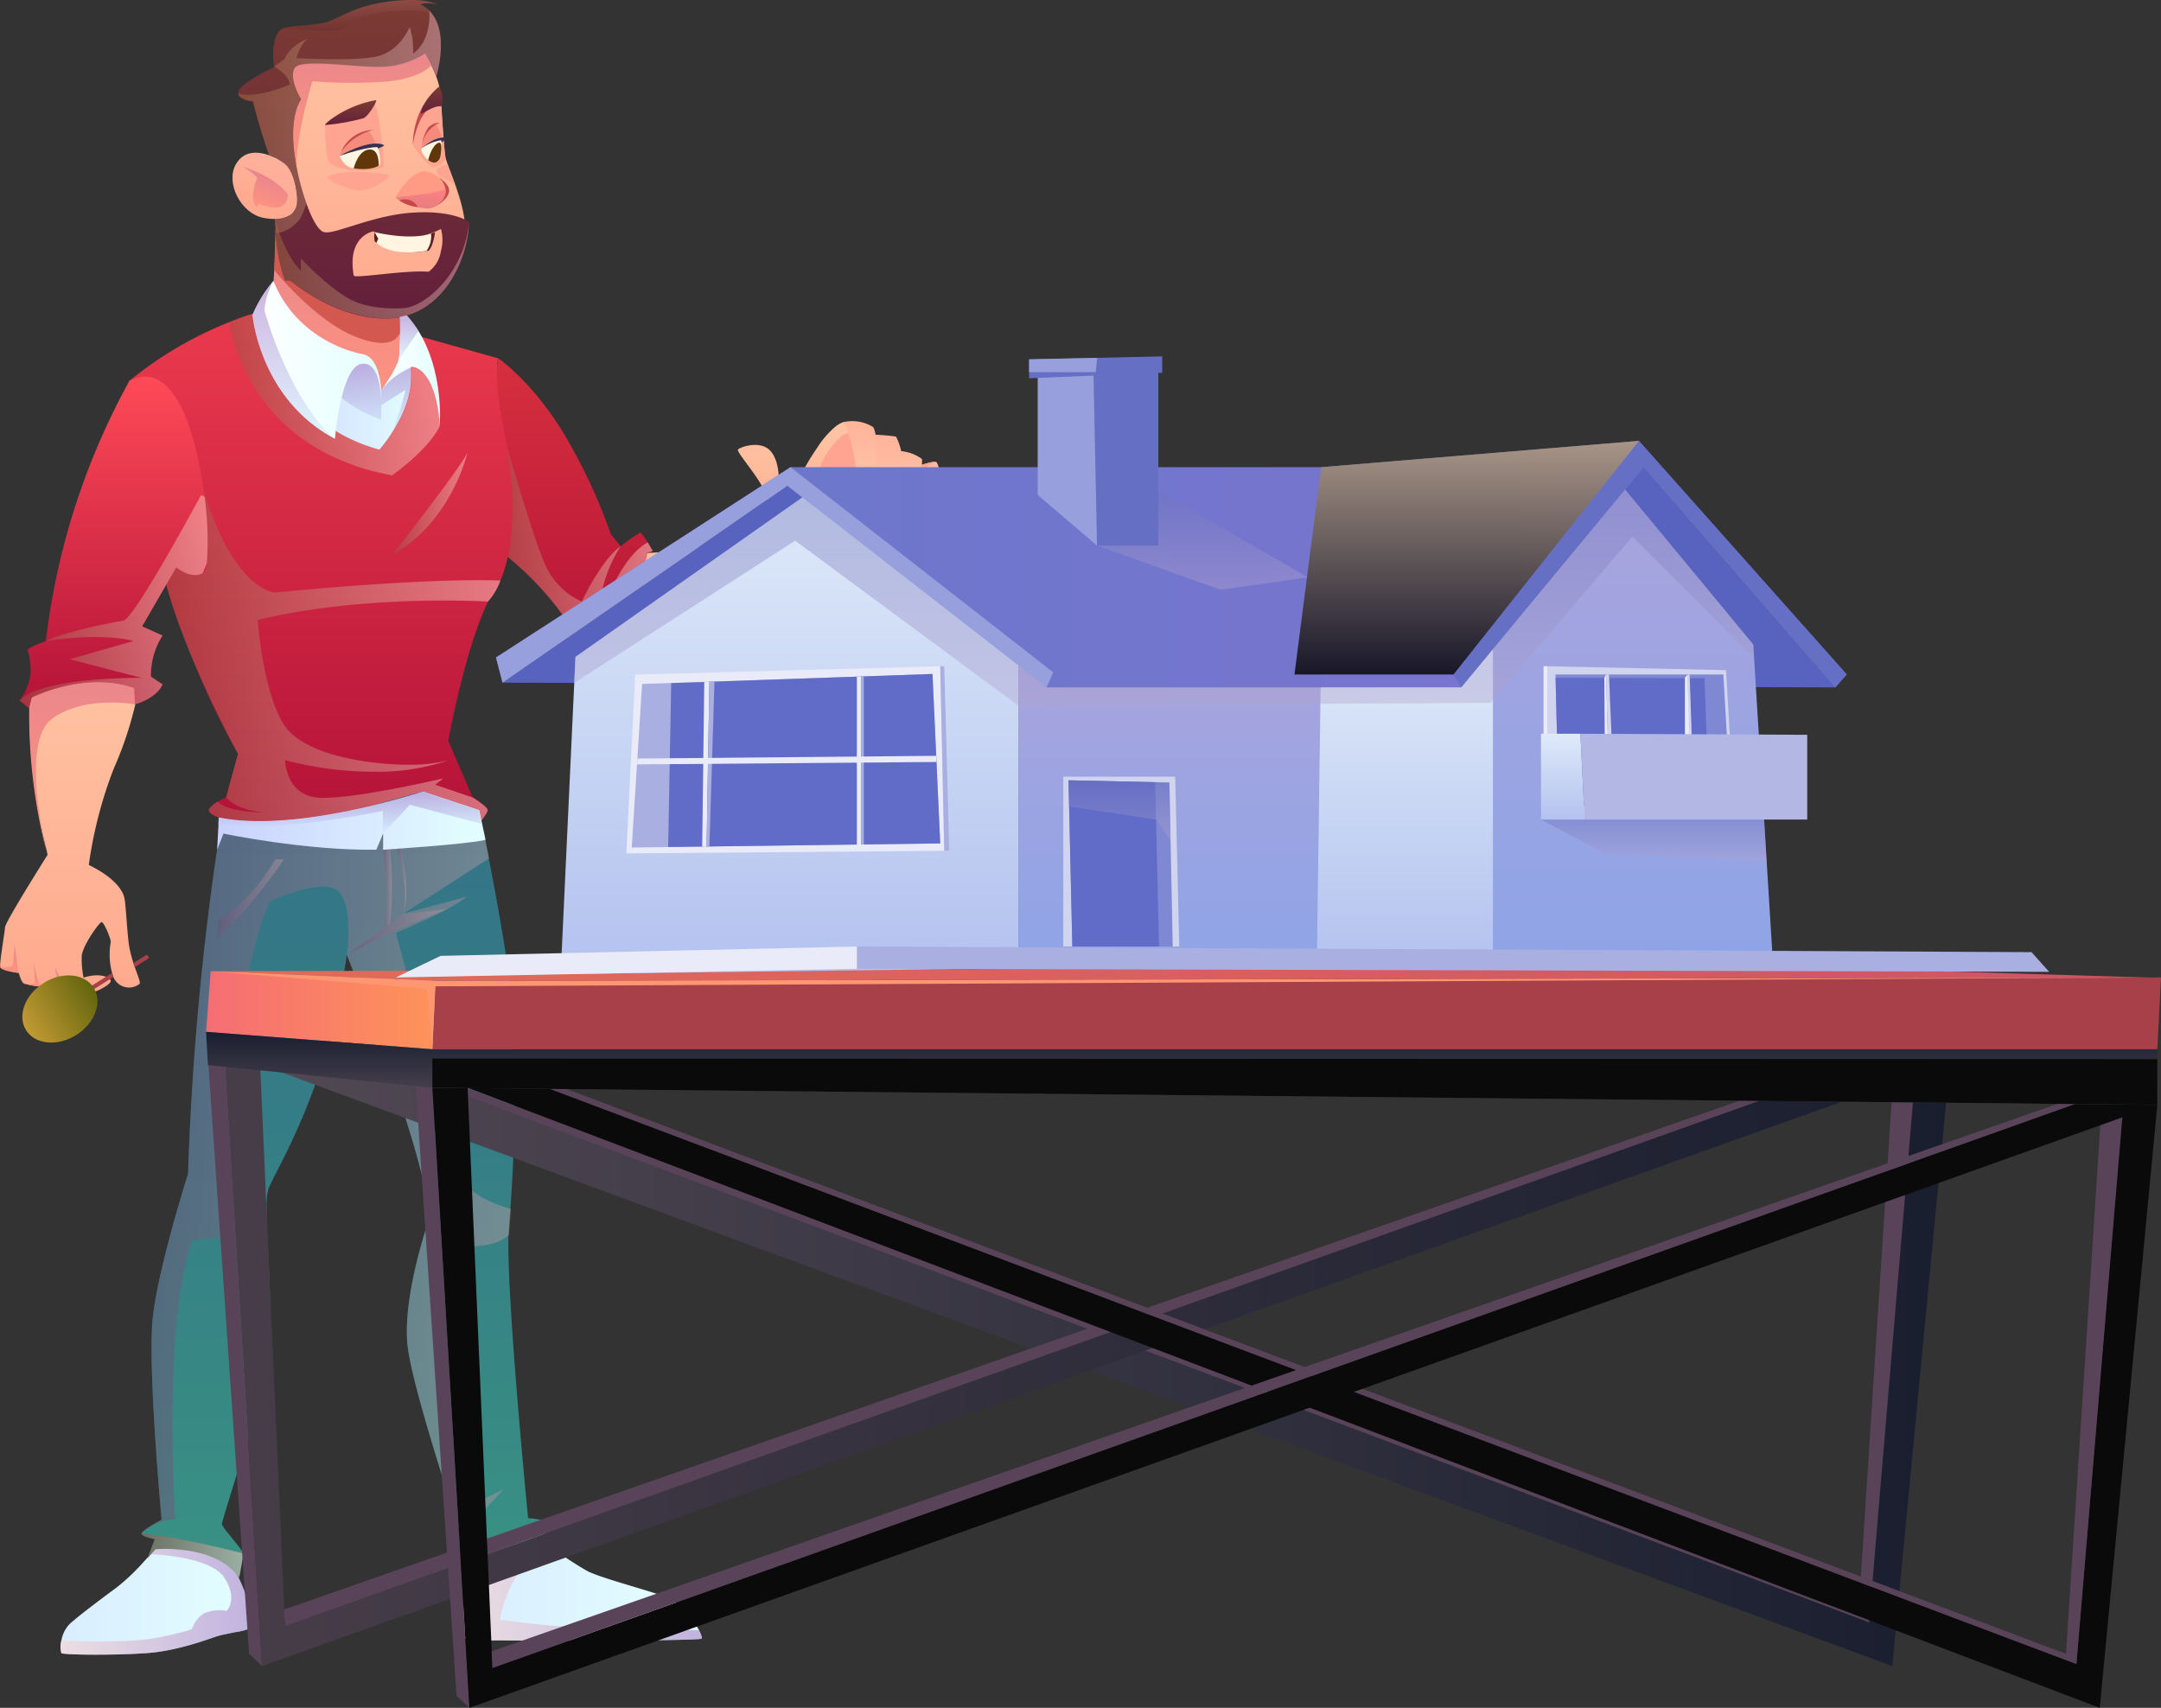 <?xml version="1.0" encoding="UTF-8"?> <svg xmlns="http://www.w3.org/2000/svg" xmlns:xlink="http://www.w3.org/1999/xlink" viewBox="0 0 372.25 294.2"><rect x="0" y="0" width="372.25" height="294.2" fill="#333333" stroke="none"/> <defs> <style>.cls-1{isolation:isolate;}.cls-2{fill:url(#Безымянный_градиент_103);}.cls-13,.cls-3,.cls-30,.cls-34,.cls-37,.cls-40,.cls-41,.cls-42,.cls-49,.cls-54,.cls-55,.cls-56,.cls-57,.cls-58,.cls-59,.cls-6,.cls-60,.cls-61,.cls-7,.cls-8,.cls-9{opacity:0.5;}.cls-13,.cls-3,.cls-30,.cls-34,.cls-37,.cls-40,.cls-41,.cls-42,.cls-49,.cls-54,.cls-55,.cls-56,.cls-57,.cls-58,.cls-59,.cls-6,.cls-60,.cls-61,.cls-7,.cls-8,.cls-89,.cls-9,.cls-90,.cls-91,.cls-92{mix-blend-mode:multiply;}.cls-3{fill:url(#Безымянный_градиент_90);}.cls-4{fill:url(#Безымянный_градиент_103-2);}.cls-5{fill:url(#Безымянный_градиент_153);}.cls-6{fill:url(#Безымянный_градиент_68);}.cls-7{fill:url(#Безымянный_градиент_68-2);}.cls-8{fill:url(#Безымянный_градиент_126);}.cls-9{fill:url(#Безымянный_градиент_68-3);}.cls-10{fill:url(#Безымянный_градиент_8);}.cls-11{fill:url(#Безымянный_градиент_34);}.cls-12{fill:url(#Безымянный_градиент_99);}.cls-13{fill:url(#Безымянный_градиент_68-4);}.cls-14{fill:url(#Безымянный_градиент_34-2);}.cls-15{fill:url(#Безымянный_градиент_8-2);}.cls-16{fill:#ff9b84;}.cls-17{fill:#c44b4d;}.cls-18{fill:url(#Безымянный_градиент_24);}.cls-19{fill:#c8484a;}.cls-20{fill:url(#Безымянный_градиент_34-3);}.cls-21{fill:#d35950;}.cls-22{fill:#ffa490;}.cls-23{fill:url(#Безымянный_градиент_47);}.cls-24{fill:url(#Безымянный_градиент_47-2);}.cls-25{fill:url(#Безымянный_градиент_47-3);}.cls-26{fill:url(#Безымянный_градиент_172);}.cls-27{fill:#5e2027;}.cls-28{fill:#f78b7b;}.cls-29{fill:#fff5e0;}.cls-30{fill:url(#Безымянный_градиент_158);}.cls-31{fill:#392f51;}.cls-32{fill:#613608;}.cls-33{fill:url(#Безымянный_градиент_94);}.cls-34{fill:url(#Безымянный_градиент_68-5);}.cls-35{fill:url(#Безымянный_градиент_150);}.cls-36{fill:url(#Безымянный_градиент_150-2);}.cls-37{fill:url(#Безымянный_градиент_112);}.cls-38{fill:url(#Безымянный_градиент_6);}.cls-39{fill:url(#Безымянный_градиент_34-4);}.cls-40{fill:url(#Безымянный_градиент_112-2);}.cls-41{fill:url(#Безымянный_градиент_68-6);}.cls-42{fill:url(#Безымянный_градиент_68-7);}.cls-43{fill:url(#Безымянный_градиент_8-3);}.cls-44{fill:url(#Безымянный_градиент_34-5);}.cls-45{fill:url(#Безымянный_градиент_25);}.cls-46{fill:url(#Безымянный_градиент_34-6);}.cls-47{fill:url(#Безымянный_градиент_34-7);}.cls-48{fill:url(#Безымянный_градиент_34-8);}.cls-49{fill:url(#Безымянный_градиент_68-8);}.cls-50{fill:url(#Безымянный_градиент_8-4);}.cls-51{fill:url(#Безымянный_градиент_116);}.cls-52{fill:url(#Безымянный_градиент_116-2);}.cls-53{fill:url(#Безымянный_градиент_172-2);}.cls-54{fill:url(#Безымянный_градиент_158-2);}.cls-55{fill:url(#Безымянный_градиент_158-3);}.cls-56{fill:url(#Безымянный_градиент_158-4);}.cls-57{fill:url(#Безымянный_градиент_126-2);}.cls-58{fill:url(#Безымянный_градиент_126-3);}.cls-59{fill:url(#Безымянный_градиент_126-4);}.cls-60{fill:url(#Безымянный_градиент_126-5);}.cls-61{fill:url(#Безымянный_градиент_90-2);}.cls-62{opacity:0.2;mix-blend-mode:color-dodge;fill:url(#Безымянный_градиент_105);}.cls-63{fill:#a74048;}.cls-64{fill:url(#Безымянный_градиент_138);}.cls-65{fill:url(#Безымянный_градиент_181);}.cls-66{fill:#594359;}.cls-67{fill:url(#Безымянный_градиент_21);}.cls-68{fill:#0a0a0a;}.cls-69{fill:url(#Безымянный_градиент_5);}.cls-70{fill:url(#Безымянный_градиент_83);}.cls-71{fill:url(#Безымянный_градиент_181-2);}.cls-72{fill:#ff9672;}.cls-73{fill:#5763be;}.cls-74{fill:url(#Безымянный_градиент_59);}.cls-75{fill:url(#Безымянный_градиент_70);}.cls-76{fill:url(#Безымянный_градиент_70-2);}.cls-77{fill:url(#Безымянный_градиент_59-2);}.cls-78{fill:url(#Безымянный_градиент_80);}.cls-79{fill:#979fdc;}.cls-80{fill:#6570c4;}.cls-81{opacity:0.8;mix-blend-mode:screen;fill:url(#Безымянный_градиент_109);}.cls-82{fill:#a9afe1;}.cls-83{fill:#eaebf8;}.cls-84{fill:#d1d4ef;}.cls-85{fill:#7f88d3;}.cls-86{fill:#616cc9;}.cls-87{fill:url(#Безымянный_градиент_59-3);}.cls-88{fill:#b2b7e4;}.cls-89,.cls-90,.cls-91,.cls-92{opacity:0.4;}.cls-89{fill:url(#Безымянный_градиент_49);}.cls-90{fill:url(#Безымянный_градиент_49-2);}.cls-91{fill:url(#Безымянный_градиент_49-3);}.cls-92{fill:url(#Безымянный_градиент_49-4);}</style> <linearGradient id="Безымянный_градиент_103" x1="10.44" y1="275.83" x2="43.39" y2="275.83" gradientUnits="userSpaceOnUse"> <stop offset="0" stop-color="#d9edff"></stop> <stop offset="1" stop-color="#e3ffff"></stop> </linearGradient> <linearGradient id="Безымянный_градиент_90" x1="10.44" y1="275.83" x2="43.39" y2="275.83" gradientUnits="userSpaceOnUse"> <stop offset="0" stop-color="#ffcfc5"></stop> <stop offset="1" stop-color="#9d68c2"></stop> </linearGradient> <linearGradient id="Безымянный_градиент_103-2" x1="79.71" y1="273.67" x2="120.89" y2="273.67" xlink:href="#Безымянный_градиент_103"></linearGradient> <linearGradient id="Безымянный_градиент_153" x1="59.26" y1="275.06" x2="59.26" y2="131.8" gradientUnits="userSpaceOnUse"> <stop offset="0" stop-color="#399283"></stop> <stop offset="0.57" stop-color="#357d86"></stop> <stop offset="1" stop-color="#337387"></stop> </linearGradient> <linearGradient id="Безымянный_градиент_68" x1="24.4" y1="267.95" x2="41.92" y2="267.95" gradientUnits="userSpaceOnUse"> <stop offset="0" stop-color="#9d5142"></stop> <stop offset="1" stop-color="#ffcfc5"></stop> </linearGradient> <linearGradient id="Безымянный_градиент_68-2" x1="78.11" y1="269.28" x2="78.16" y2="269.28" xlink:href="#Безымянный_градиент_68"></linearGradient> <linearGradient id="Безымянный_градиент_126" x1="24.4" y1="203.87" x2="87.98" y2="203.87" gradientUnits="userSpaceOnUse"> <stop offset="0" stop-color="#6b5177"></stop> <stop offset="1" stop-color="#ae9aa1"></stop> </linearGradient> <linearGradient id="Безымянный_градиент_68-3" x1="78.16" y1="268.54" x2="94.11" y2="268.54" xlink:href="#Безымянный_градиент_68"></linearGradient> <linearGradient id="Безымянный_градиент_8" x1="121.38" y1="116.96" x2="121.38" y2="90.21" gradientUnits="userSpaceOnUse"> <stop offset="0" stop-color="#ffa98e"></stop> <stop offset="1" stop-color="#ffc5a4"></stop> </linearGradient> <linearGradient id="Безымянный_градиент_34" x1="121.38" y1="116.96" x2="121.38" y2="90.74" gradientUnits="userSpaceOnUse"> <stop offset="0" stop-color="#ff937f"></stop> <stop offset="1" stop-color="#e8868d"></stop> </linearGradient> <linearGradient id="Безымянный_градиент_99" x1="98.13" y1="118.68" x2="98.13" y2="61.74" gradientUnits="userSpaceOnUse"> <stop offset="0" stop-color="#b31238"></stop> <stop offset="1" stop-color="#d62f3e"></stop> </linearGradient> <linearGradient id="Безымянный_градиент_68-4" x1="83.79" y1="97.93" x2="112.46" y2="97.93" xlink:href="#Безымянный_градиент_68"></linearGradient> <linearGradient id="Безымянный_градиент_34-2" x1="57.7" y1="68.52" x2="57.7" y2="39.95" xlink:href="#Безымянный_градиент_34"></linearGradient> <linearGradient id="Безымянный_градиент_8-2" x1="63.2" y1="54.34" x2="63.2" y2="3.96" xlink:href="#Безымянный_градиент_8"></linearGradient> <linearGradient id="Безымянный_градиент_24" x1="78.37" y1="106.59" x2="78.37" y2="102.97" gradientTransform="translate(4.79 -78.05) rotate(5.68)" gradientUnits="userSpaceOnUse"> <stop offset="0" stop-color="#e87d81"></stop> <stop offset="1" stop-color="#ff817f"></stop> </linearGradient> <linearGradient id="Безымянный_градиент_34-3" x1="61.64" y1="28.71" x2="61.64" y2="6.74" xlink:href="#Безымянный_градиент_34"></linearGradient> <linearGradient id="Безымянный_градиент_47" x1="60.92" y1="54.84" x2="60.92" gradientUnits="userSpaceOnUse"> <stop offset="0" stop-color="#631f3b"></stop> <stop offset="1" stop-color="#7c3b33"></stop> </linearGradient> <linearGradient id="Безымянный_градиент_47-2" x1="60.41" y1="21.54" x2="60.41" y2="17.26" xlink:href="#Безымянный_градиент_47"></linearGradient> <linearGradient id="Безымянный_градиент_47-3" x1="74.34" y1="19.59" x2="74.34" y2="14.93" xlink:href="#Безымянный_градиент_47"></linearGradient> <linearGradient id="Безымянный_градиент_172" x1="44.07" y1="64.42" x2="72.66" y2="64.42" gradientUnits="userSpaceOnUse"> <stop offset="0" stop-color="#cad1ff"></stop> <stop offset="1" stop-color="#e3ffff"></stop> </linearGradient> <linearGradient id="Безымянный_градиент_158" x1="65.14" y1="75.58" x2="65.14" y2="62.17" gradientUnits="userSpaceOnUse"> <stop offset="0" stop-color="#ccedff"></stop> <stop offset="1" stop-color="#9d68c2"></stop> </linearGradient> <linearGradient id="Безымянный_градиент_94" x1="55.28" y1="141.93" x2="55.28" y2="53.49" gradientUnits="userSpaceOnUse"> <stop offset="0" stop-color="#b31238"></stop> <stop offset="1" stop-color="#eb3a4d"></stop> </linearGradient> <linearGradient id="Безымянный_градиент_68-5" x1="39.47" y1="68.06" x2="75.74" y2="68.06" xlink:href="#Безымянный_градиент_68"></linearGradient> <linearGradient id="Безымянный_градиент_150" x1="43.5" y1="61.96" x2="65.67" y2="61.96" gradientUnits="userSpaceOnUse"> <stop offset="0" stop-color="#fff"></stop> <stop offset="1" stop-color="#e3ffff"></stop> </linearGradient> <linearGradient id="Безымянный_градиент_150-2" x1="65.82" y1="63.87" x2="75.8" y2="63.87" xlink:href="#Безымянный_градиент_150"></linearGradient> <linearGradient id="Безымянный_градиент_112" x1="41.04" y1="21.05" x2="75.95" y2="21.05" gradientUnits="userSpaceOnUse"> <stop offset="0" stop-color="#9d6842"></stop> <stop offset="1" stop-color="#d9acb3"></stop> </linearGradient> <linearGradient id="Безымянный_градиент_6" x1="101.67" y1="289.58" x2="101.67" y2="279.07" gradientTransform="matrix(0.93, 0.36, -0.36, 0.93, 51.68, -269.8)" gradientUnits="userSpaceOnUse"> <stop offset="0" stop-color="#ffa98e"></stop> <stop offset="1" stop-color="#ffb19d"></stop> </linearGradient> <linearGradient id="Безымянный_градиент_34-4" x1="101.41" y1="288.24" x2="101.41" y2="282.51" gradientTransform="matrix(0.93, 0.36, -0.36, 0.93, 51.68, -269.8)" xlink:href="#Безымянный_градиент_34"></linearGradient> <linearGradient id="Безымянный_градиент_112-2" x1="47.45" y1="46.53" x2="80.8" y2="46.53" xlink:href="#Безымянный_градиент_112"></linearGradient> <linearGradient id="Безымянный_градиент_68-6" x1="28.67" y1="113.06" x2="86.21" y2="113.06" xlink:href="#Безымянный_градиент_68"></linearGradient> <linearGradient id="Безымянный_градиент_68-7" x1="67.55" y1="86.76" x2="80.51" y2="86.76" xlink:href="#Безымянный_градиент_68"></linearGradient> <linearGradient id="Безымянный_градиент_8-3" x1="12.05" y1="171.42" x2="12.05" y2="112.45" xlink:href="#Безымянный_градиент_8"></linearGradient> <linearGradient id="Безымянный_градиент_34-5" x1="14.39" y1="146.82" x2="14.39" y2="113.56" xlink:href="#Безымянный_градиент_34"></linearGradient> <linearGradient id="Безымянный_градиент_25" x1="19.6" y1="121.97" x2="19.6" y2="64.9" gradientUnits="userSpaceOnUse"> <stop offset="0" stop-color="#b31238"></stop> <stop offset="1" stop-color="#ff4a57"></stop> </linearGradient> <linearGradient id="Безымянный_градиент_34-6" x1="1.62" y1="167.6" x2="1.62" y2="162.76" xlink:href="#Безымянный_градиент_34"></linearGradient> <linearGradient id="Безымянный_градиент_34-7" x1="5.51" y1="169.95" x2="5.51" y2="165.59" xlink:href="#Безымянный_градиент_34"></linearGradient> <linearGradient id="Безымянный_градиент_34-8" x1="11.78" y1="171.48" x2="11.78" y2="166.53" xlink:href="#Безымянный_градиент_34"></linearGradient> <linearGradient id="Безымянный_градиент_68-8" x1="3.42" y1="103.63" x2="35.78" y2="103.63" xlink:href="#Безымянный_градиент_68"></linearGradient> <linearGradient id="Безымянный_градиент_8-4" x1="144.88" y1="95.57" x2="144.88" y2="72.68" xlink:href="#Безымянный_градиент_8"></linearGradient> <linearGradient id="Безымянный_градиент_116" x1="154.7" y1="86.53" x2="154.7" y2="74.9" gradientUnits="userSpaceOnUse"> <stop offset="0" stop-color="#ffc5a4"></stop> <stop offset="1" stop-color="#ffb39b"></stop> </linearGradient> <linearGradient id="Безымянный_градиент_116-2" x1="148.14" y1="83.36" x2="148.14" y2="72.55" xlink:href="#Безымянный_градиент_116"></linearGradient> <linearGradient id="Безымянный_градиент_172-2" x1="37.38" y1="141.37" x2="83.61" y2="141.37" xlink:href="#Безымянный_градиент_172"></linearGradient> <linearGradient id="Безымянный_градиент_158-2" x1="50.6" y1="75.58" x2="50.6" y2="48.38" xlink:href="#Безымянный_градиент_158"></linearGradient> <linearGradient id="Безымянный_градиент_158-3" x1="70.37" y1="61.97" x2="70.37" y2="54.34" xlink:href="#Безымянный_градиент_158"></linearGradient> <linearGradient id="Безымянный_градиент_158-4" x1="60.31" y1="143.6" x2="60.31" y2="136.35" xlink:href="#Безымянный_градиент_158"></linearGradient> <linearGradient id="Безымянный_градиент_126-2" x1="59.77" y1="160.55" x2="77.03" y2="160.55" xlink:href="#Безымянный_градиент_126"></linearGradient> <linearGradient id="Безымянный_градиент_126-3" x1="68.4" y1="151.79" x2="69.99" y2="151.79" xlink:href="#Безымянный_градиент_126"></linearGradient> <linearGradient id="Безымянный_градиент_126-4" x1="65.97" y1="153.13" x2="67.5" y2="153.13" xlink:href="#Безымянный_градиент_126"></linearGradient> <linearGradient id="Безымянный_градиент_126-5" x1="37.38" y1="154.8" x2="48.92" y2="154.8" xlink:href="#Безымянный_градиент_126"></linearGradient> <linearGradient id="Безымянный_градиент_90-2" x1="79.71" y1="273.67" x2="120.89" y2="273.67" xlink:href="#Безымянный_градиент_90"></linearGradient> <linearGradient id="Безымянный_градиент_105" x1="62.03" y1="5.29" x2="62.03" gradientUnits="userSpaceOnUse"> <stop offset="0" stop-color="#4d1d1d"></stop> <stop offset="1" stop-color="#d98c8b"></stop> </linearGradient> <linearGradient id="Безымянный_градиент_138" x1="-119.16" y1="199.34" x2="-119.16" y2="185.59" gradientTransform="translate(-182.15 54.65) rotate(-90)" gradientUnits="userSpaceOnUse"> <stop offset="0" stop-color="#63650e"></stop> <stop offset="1" stop-color="#c29a33"></stop> </linearGradient> <linearGradient id="Безымянный_градиент_181" x1="44.81" y1="233.07" x2="335.89" y2="233.07" gradientUnits="userSpaceOnUse"> <stop offset="0.01" stop-color="#514853"></stop> <stop offset="1" stop-color="#191e2f"></stop> </linearGradient> <linearGradient id="Безымянный_градиент_21" x1="38.74" y1="234.94" x2="335.89" y2="234.94" gradientUnits="userSpaceOnUse"> <stop offset="0.01" stop-color="#473d49"></stop> <stop offset="1" stop-color="#191e2f"></stop> </linearGradient> <linearGradient id="Безымянный_градиент_5" x1="36.29" y1="167.74" x2="369.51" y2="167.74" gradientUnits="userSpaceOnUse"> <stop offset="0" stop-color="#e26b59"></stop> <stop offset="1" stop-color="#cf5368"></stop> </linearGradient> <linearGradient id="Безымянный_градиент_83" x1="35.5" y1="174.03" x2="75" y2="174.03" gradientUnits="userSpaceOnUse"> <stop offset="0" stop-color="#f56d74"></stop> <stop offset="1" stop-color="#fe9359"></stop> </linearGradient> <linearGradient id="Безымянный_градиент_181-2" x1="203.56" y1="190.33" x2="203.56" y2="177.76" xlink:href="#Безымянный_градиент_181"></linearGradient> <linearGradient id="Безымянный_градиент_59" x1="136" y1="167.8" x2="136" y2="83.88" gradientUnits="userSpaceOnUse"> <stop offset="0" stop-color="#b3c2ef"></stop> <stop offset="1" stop-color="#dfeaf9"></stop> </linearGradient> <linearGradient id="Безымянный_градиент_70" x1="225.27" y1="166.8" x2="225.27" y2="111.03" gradientUnits="userSpaceOnUse"> <stop offset="0" stop-color="#8ea4e7"></stop> <stop offset="1" stop-color="#a9a4dd"></stop> </linearGradient> <linearGradient id="Безымянный_градиент_70-2" x1="281.31" y1="166.43" x2="281.31" y2="83.88" xlink:href="#Безымянный_градиент_70"></linearGradient> <linearGradient id="Безымянный_градиент_59-2" x1="242" y1="166.43" x2="242" y2="111.47" xlink:href="#Безымянный_градиент_59"></linearGradient> <linearGradient id="Безымянный_градиент_80" x1="85.44" y1="97.18" x2="318.11" y2="97.18" gradientUnits="userSpaceOnUse"> <stop offset="0" stop-color="#6678ca"></stop> <stop offset="1" stop-color="#8173d1"></stop> </linearGradient> <linearGradient id="Безымянный_градиент_109" x1="252.64" y1="116.19" x2="252.64" y2="75.95" gradientUnits="userSpaceOnUse"> <stop offset="0"></stop> <stop offset="1" stop-color="#b39d75"></stop> </linearGradient> <linearGradient id="Безымянный_градиент_59-3" x1="269.21" y1="141.18" x2="269.21" y2="126.4" xlink:href="#Безымянный_градиент_59"></linearGradient> <linearGradient id="Безымянный_градиент_49" x1="200.46" y1="121.55" x2="200.46" y2="84.33" gradientUnits="userSpaceOnUse"> <stop offset="0" stop-color="#b3a6ce"></stop> <stop offset="1" stop-color="#6d72bd"></stop> </linearGradient> <linearGradient id="Безымянный_градиент_49-2" x1="284.89" y1="148.42" x2="284.89" y2="141.18" xlink:href="#Безымянный_градиент_49"></linearGradient> <linearGradient id="Безымянный_градиент_49-3" x1="192.85" y1="144.8" x2="192.85" y2="134.42" xlink:href="#Безымянный_градиент_49"></linearGradient> <linearGradient id="Безымянный_градиент_49-4" x1="207.12" y1="101.59" x2="207.12" y2="84.64" xlink:href="#Безымянный_градиент_49"></linearGradient> </defs> <title>Архитектор</title> <g class="cls-1"> <g id="Слой_2" data-name="Слой 2"> <g id="office"> <path class="cls-2" d="M43.26,280.41a9,9,0,0,1-2.62.73c-1.08.23-2.24.44-2.92.63-1.47.41-6.77,2.59-12.43,3s-14.4.31-14.72,0a3.86,3.86,0,0,1,0-2.15,5.44,5.44,0,0,1,1.45-2.89c1.57-1.41,5.1-4.08,8-6.21a36.15,36.15,0,0,0,4.57-4.29c.54-.58,1-1.12,1.37-1.53s.74-.86.74-.86c3.12-1.08,12,.43,14.15,4.46S43.68,280,43.26,280.41Z"></path> <path class="cls-3" d="M43.26,280.41a9,9,0,0,1-2.62.73c-1.08.23-2.24.44-2.92.63-1.47.41-6.77,2.59-12.43,3s-14.4.31-14.72,0a3.86,3.86,0,0,1,0-2.15h0s11.18.58,16.72-.54,5.82-1.53,5.82-1.53a4.93,4.93,0,0,1,2-2.61,6.89,6.89,0,0,1,3.95-.45s2-2.07-.45-5.76-12.6-4-12.6-4c.46-.53.74-.86.74-.86,3.12-1.08,12,.43,14.15,4.46S43.68,280,43.26,280.41Z"></path> <path class="cls-4" d="M120.83,282.29c-.41.3-23.33.46-34.7.28a44.81,44.81,0,0,1-6.25-.28c-.39-.55,0-7.23,0-7.23,0-7.22,12.5-10.37,12.5-10.37l1.74,1.18a57.23,57.23,0,0,0,7.19,4.84c2.79,1.29,9.86,3.1,13.33,4.36,2.42.89,4.76,3.89,5.76,5.74C120.81,281.59,121,282.17,120.83,282.29Z"></path> <path class="cls-5" d="M94.11,265.86l-1.74-1.18a19.6,19.6,0,0,0-12.5,10.37,11.43,11.43,0,0,1,0-4.63s-1.41.71-1.73-.71a3.63,3.63,0,0,1,0-.88h0a32.35,32.35,0,0,1,1-4.8,1.1,1.1,0,0,0,0-.13c.08-.55-7.62-22.87-8.87-31.52s3.77-22.78,3.77-22.78c-1.26-12.42-14.31-45.12-14.31-45.12-3.14,23.27-12.42,37.25-13.51,40.4l0,0c-1.07,3.23,1.1,18.69,0,27.61s-8.1,29.55-8,30.1,3.69,4.56,3.69,5-.71,4.16-.71,4.16c-4.16-5.89-14.46-4.87-14.46-4.87l-1.34,1.57,1.26-3.3s-2.36-.47-2.28-1,3.46-2.36,3.46-2.36-2.36-25.62-1.57-34.26,6.13-25.31,6.13-25.31a496.74,496.74,0,0,1,5-55.87c.5-3.4.82-5.34.82-5.34l29.26-9.2,15,7.74s.41,1.82,1.08,5.12c.06.27.11.55.17.84l.18.9.17.85c0,.21.08.42.12.65.85,4.28,1.91,10,3,16.91,2.26,13.92,1.46,33.36.71,43.47l-.07.88c-.06.74-.11,1.41-.17,2,0,.39-.06.84-.08,1.35v0c-.36,11.08,3.38,49,3.38,49s2.27.16,2.43.47a36.17,36.17,0,0,1,.6,3.65l0,.12Z"></path> <path class="cls-6" d="M24.4,264.14c6.21.55,17.52,3.46,17.52,3.46,0,.39-.71,4.16-.71,4.16-4.16-5.89-14.46-4.87-14.46-4.87l-1.34,1.57,1.26-3.3S24.33,264.68,24.4,264.14Z"></path> <path class="cls-7" d="M78.12,268.84l0,.88A3.63,3.63,0,0,1,78.12,268.84Z"></path> <path class="cls-8" d="M79.17,263.9c.08-.55-7.62-22.87-8.87-31.52s3.77-22.78,3.77-22.78c-1.26-12.42-14.31-45.12-14.31-45.12S61,155.37,58,153.33s-11.36,1.89-11.36,1.89c-3.7,5.66-10.25,43.4-7.94,47.47s7.51,2.2,7.51,2.2l0,0c-.2.46-1.93,6.53-5.33,7.49a42.1,42.1,0,0,1-7.74,1.26c-5.22,14.46-2.94,48.1-2.94,48.1a9.44,9.44,0,0,0-5.82,2.36c.08-.55,3.46-2.36,3.46-2.36s-2.36-25.62-1.57-34.26,6.13-25.31,6.13-25.31a496.74,496.74,0,0,1,5-55.87l1.08-2.74,45.13,1.07h0l.16.84.18.9.17.85.13.64h0l-14.73,9.52,10.85-2.9c-2.59,2.28-12.18,6.21-12.18,6.21S78.79,200.41,80,203.42,88,208.27,88,208.27l-.07.88-.25,3.37v.15c-1.81,2-6,2-6,2a48.79,48.79,0,0,0-3.5,15.87c-.16,8,4.23,28.16,4.23,28.16l4.28-2.13-6.9,7.52-.56,0A1.1,1.1,0,0,0,79.17,263.9Z"></path> <path class="cls-9" d="M94.11,265.86l-1.74-1.18a19.6,19.6,0,0,0-12.5,10.37,11.43,11.43,0,0,1,0-4.63s-1.41.71-1.73-.71L83,265.48l-2.21,4.39c5-5.34,12.66-7.86,12.66-7.86l.6,3.65,0,.12Z"></path> <path class="cls-10" d="M136.86,95.33C127.31,111.25,108.45,117,108.45,117c-7.19-14.2,3.07-21.75,3.07-21.75A59.26,59.26,0,0,0,130,91.55l.59-.23.93-.37.56-.22c.77-.33,1.2-.53,1.2-.53Z"></path> <path class="cls-11" d="M136.86,95.33C127.31,111.25,108.45,117,108.45,117c-7.19-14.2,3.07-21.75,3.07-21.75s-1.84,12.3.94,16.78c0,0,12.21-5.58,16.54-9.83s1-10.62,1-10.62l.59-.23.93-.37.56-.22Z"></path> <path class="cls-12" d="M108.45,117l3.24-.89s-4.06,2.83-5.24,2.59-3.93-5.58-3.93-5.58-4.32-1.8-4.72-2,.16-3.7.16-3.7A52.82,52.82,0,0,0,87,95.57c-2.46-1.82-3.19-7.28-3.16-13.3a140.73,140.73,0,0,1,2-20.53s5.49,3.65,11,12.49A94.47,94.47,0,0,1,105.21,92l1.71,2.12a23.48,23.48,0,0,1,3.36-2.36c.22,0,.8.87,1.31,1.7l.29.48c.17.27.31.53.41.71l.17.29-.94.3S106.45,108.71,108.45,117Z"></path> <path class="cls-13" d="M108.45,117l3.24-.89s-4.06,2.83-5.24,2.59-3.93-5.58-3.93-5.58-4.32-1.8-4.72-2,.16-3.7.16-3.7A52.82,52.82,0,0,0,87,95.57c-2.46-1.82-3.19-7.28-3.16-13.3l3.58-5.09S92,93.37,94.11,97.71a12.59,12.59,0,0,0,6.09,5.92s3.36-7.18,6.71-9.53a23.78,23.78,0,0,0-3.77,12.79s3.33-10.74,8.44-13.45l.29.48.41.71.17.29-.94.3S106.45,108.71,108.45,117Z"></path> <path class="cls-14" d="M47.55,40s-.37,11.8-1.19,14.89,0,.49,0,.49,7.07,18.15,23,11.87l-.63-13.67Z"></path> <path class="cls-15" d="M70.73,5s4.48,6.72,5,10.26.59,10.43,1.06,12.08,3.06,7.25,3.3,11.38S75.15,53.19,68.31,54.19s-16.5-3-19.33-8.37S48.27,30,46.92,24.48,46.62,11,50.81,7.74,67.6,2.67,70.73,5Z"></path> <path class="cls-16" d="M68.14,34s2.61-4.82,5.27-4.45S77.09,33,77.09,33,71.81,34.7,68.14,34Z"></path> <path class="cls-17" d="M75.52,30.48s1.77,1.1,1.84,2.29-1.63,2.76-3.61,3.15c0,0,3.29-1.4,3-3.33A3.8,3.8,0,0,0,75.52,30.48Z"></path> <path class="cls-18" d="M68.14,34s1.08,1.53,5.62,1.94c0,0,3.26-.69,3-3.33C76.79,32.58,75.69,33.3,68.14,34Z"></path> <path class="cls-19" d="M68.78,34.52A2.59,2.59,0,0,1,72,35.67,6.58,6.58,0,0,1,68.78,34.52Z"></path> <path class="cls-20" d="M74.29,11.28S72.67,13.34,67.13,14a82.49,82.49,0,0,1-13.32,0s-2.73,8.81-2.75,14.72L49,21.06l1-13L63.83,6.74l9.43,2.48Z"></path> <path class="cls-21" d="M47.25,46.53s7,8.8,14.17,11.55S68.94,57,68.94,57l-.07-2.4L47.45,39.45Z"></path> <path class="cls-22" d="M56,21.54a38.87,38.87,0,0,0,.43,5.94c.41,1.67,6.24,2.64,9.7,1.24,0,0-.5-8.86-1.64-11C64.53,17.73,57.37,20.36,56,21.54Z"></path> <path class="cls-23" d="M71.26,36.62C64.37,37,57.77,40.4,55.88,40c-1-.18-2.12-2.22-3.12-5a41.71,41.71,0,0,1-2.13-9.27c-.65-6.31,1.24-8.61,1.24-8.61s-2.23-3.59-1.11-5.41,11.84.17,15.91-.25a14.28,14.28,0,0,0,6.6-2.29,35,35,0,0,1,1.87,4s2.25-7.05-.71-10.85l0,0a4.53,4.53,0,0,0-.44-.51A5.36,5.36,0,0,0,72.38.75a6,6,0,0,1,2.92,0C75.1.63,72.7-.55,66.6.32,60.2,1.22,58.28,3.49,55.48,4s-5.31.4-6.72.87-2.07,3.7-1.53,6.68c0,0-5.89,2.75-6.17,4.29a.88.88,0,0,0,0,.31.78.78,0,0,0,.09.33l.07.09c.47.75,1.92.91,2.28.94h.08v.06c.13.52,1.23,4.83,2.78,9.25,0,0,3.14.52,4.33,4.72s.3,5.79-3.27,6.18c0,0,0,.25,0,.68s0,1.1.1,1.87a28.23,28.23,0,0,0,1.57,8.05H50s8.13,7,17.21,6.53S80.56,44.9,80.8,38.36c0-.09,0-.14,0-.14S78.16,36.21,71.26,36.62Zm4.69,6.6a5.37,5.37,0,0,1-2.12,3.59c-4.24-.32-12.8,1.24-12.9.65-1.2-6.88,3.38-7.6,3.38-7.6a14,14,0,0,0,11.65-.41A7.06,7.06,0,0,1,75.95,43.23Z"></path> <path class="cls-22" d="M71.16,25s2.21,3.7,3.6,3.72a2.29,2.29,0,0,0,2-1.34s-.47-4.22-.77-9c0,0-1.42-.64-3.05,1S71.16,25,71.16,25Z"></path> <path class="cls-24" d="M64.76,17.26c.36-.06-1.18,2.63-2.12,3.1A37.41,37.41,0,0,1,56,21.54C55.68,21.5,59.41,18.17,64.76,17.26Z"></path> <path class="cls-17" d="M73,18a13.79,13.79,0,0,0-1.88,7s.53-4,2.38-5.92Z"></path> <path class="cls-25" d="M72.47,19.57c0,.22,2.6-1.59,3.51-1.21a4,4,0,0,0-.35-3.44S72.87,17.13,72.47,19.57Z"></path> <path class="cls-26" d="M47.06,49.3,44.3,53.82S42.48,60.44,49,69.55s17.53,10,17.53,10,6.29-7.15,6.13-13.6S68.94,57,68.94,57l-.24,6.54-3.05,3.69s.05-3.85-2.87-5.28c-4.89-2.4-13.93-3.55-16.41-7.13Z"></path> <path class="cls-27" d="M64.53,40a4.2,4.2,0,0,0,0,1.54c.18.29,3.42,2.7,9.31,1.64,0,0,.75-.59,1.1-3.18A16.59,16.59,0,0,1,64.53,40Z"></path> <path class="cls-28" d="M76.09,23.73a5.64,5.64,0,0,0-1-2.28S73,22,72.61,25.57Z"></path> <path class="cls-29" d="M64.53,40l.63,1.12-.32.72s2.15,2.42,8.63,1.38a4.39,4.39,0,0,0,.78-3S71.47,41.51,64.53,40Z"></path> <path class="cls-30" d="M58.85,68.52a22.73,22.73,0,0,0,6.83,3.77V69.81l4.17-2.65s-1.34,5.84-3,8.43l5.24-7.49-1.16-4.85s-4.36,2-5.28,4c0,0-.2-6.11-4.72-4.93S58.85,68.52,58.85,68.52Z"></path> <path class="cls-29" d="M72.61,25.57c-.31.4,1,2.53,2.28,2.45s1.32-2.91,1.05-4.29A7.05,7.05,0,0,0,72.61,25.57Z"></path> <path class="cls-28" d="M64.81,25a5.81,5.81,0,0,0-1.36-2.43,6.3,6.3,0,0,0-4.92,4.27A21.67,21.67,0,0,1,64.81,25Z"></path> <path class="cls-29" d="M58.53,26.84a3.27,3.27,0,0,0,1.88,2.06,8.9,8.9,0,0,0,5-.44c.12-.21.16-2.66-.64-3.47C64.81,25,62.86,25,58.53,26.84Z"></path> <path class="cls-31" d="M72.61,25.57s2.27-2.22,4.28-1.84c.15,0-.81.81-.81.81L76,24.15A7.78,7.78,0,0,0,72.61,25.57Z"></path> <path class="cls-31" d="M58.53,26.84s5.13-3,7.6-1.85c.26.12-1,.58-1,.58L65,25.34S63.21,25.25,58.53,26.84Z"></path> <path class="cls-32" d="M60.93,29s.74-3.16,2.73-3.25c1.75-.08,1.57,2.79,1.57,2.79S63.88,29.47,60.93,29Z"></path> <path class="cls-32" d="M73.75,27.59s.6-2.6,1.81-3c.85-.25.29,2.43.29,2.43S75.41,28.81,73.75,27.59Z"></path> <path class="cls-33" d="M86.21,100v0a11.62,11.62,0,0,1-2.14,3.63h0c-4.12,8.6-6.84,24-6.84,24l4.13,9.6S84,138.95,84,139.54s-1.54,2.39-1.54,2.39v-2.39l-9.66-3.19c-6,1.53-15,4.72-23.58,5.42S36.08,140.6,36,139.65c-.07-.49.75-1.1,1.54-1.57a15.69,15.69,0,0,1,1.41-.74L41,129.86l-.06-.11s-.07-.12-.12-.21a134.65,134.65,0,0,1-7.13-14.8c-1-2.47-2.12-5.22-3.21-8.21-.66-1.81-1.27-3.79-1.86-5.88-4.13-14.83-6.39-35-6.39-35A65.24,65.24,0,0,1,39.47,55.5h0a45.05,45.05,0,0,1,6-2,8.49,8.49,0,0,0-.3,3.07c.14,2.49,1.14,6.34,5,11a29.12,29.12,0,0,0,15.2,9.9s5.07-5.66,5.42-11.68a19.73,19.73,0,0,0,0-2.48C70.57,59,68.94,57,68.94,57l16.87,4.72c-.82,3.89.94,12,.94,12C89.58,87.79,87.92,95.89,86.21,100Z"></path> <path class="cls-34" d="M75.74,73.4c-1.94,4.12-8.2,8.49-8.2,8.49C42,77.18,39.47,55.5,39.47,55.5h0l4-1.25,1.74,2.32c.14,2.49,1.14,6.34,5,11a29.12,29.12,0,0,0,15.2,9.9s5.07-5.66,5.42-11.68a19.73,19.73,0,0,0,0-2.48h.08C75.6,63,75.74,73.4,75.74,73.4Z"></path> <path class="cls-35" d="M65.66,69s0-7-3.48-6.3S57.7,75.58,57.7,75.58c-13-6.89-14.2-21.35-14.2-21.35a23,23,0,0,1,3.6-5.85l0,0C51.47,59.25,62.42,61,62.42,61,66.07,61.62,65.66,69,65.66,69Z"></path> <path class="cls-36" d="M65.82,67s3.22-3.77,5.11-3.79c2.22,0,4.52,3.73,4.81,10.16,0,0,1.06-11.66-5.69-19.06l-1.18.28s.26,5.55-.2,7.34S65.82,67,65.82,67Z"></path> <path class="cls-17" d="M58.76,26.17a6.17,6.17,0,0,1,5.58-3.79A9.47,9.47,0,0,0,58.76,26.17Z"></path> <path class="cls-17" d="M72.69,25a7.28,7.28,0,0,1,1.06-3,2.65,2.65,0,0,1,2-.85A5.09,5.09,0,0,0,72.69,25Z"></path> <path class="cls-22" d="M56.46,30.48c-.53.42,3.81,2.46,5.88,2.32s4.73-2.12,4.67-2.56S58.32,29,56.46,30.48Z"></path> <path class="cls-22" d="M77.09,28.38s-1.86.25-1.88,1.13,3.06,2.09,3.06,2.09Z"></path> <path class="cls-37" d="M75.13,13.25a35,35,0,0,0-1.87-4,14.28,14.28,0,0,1-6.6,2.29c-4.06.41-14.8-1.58-15.91.25s1.11,5.41,1.11,5.41-1.89,2.3-1.24,8.61A41.71,41.71,0,0,0,52.76,35a11.42,11.42,0,0,1-1.07,2.66,6.17,6.17,0,0,1-4.14,2.53c-.11-1.5-.13-2.55-.13-2.55,3.57-.39,4.44-2,3.27-6.18s-4.33-4.72-4.33-4.72c-1.56-4.42-2.65-8.73-2.78-9.25v-.06H43.5a3.67,3.67,0,0,1-2.28-.94l-.07-.09a.53.53,0,0,1-.1-.33h0c3,1.09,8.92-1.53,8.92-1.53-.35-1.81-2.74-3.07-2.74-3.07L49,10.18a6.59,6.59,0,0,1,4-3.44C51.67,7.63,51.07,10,51.07,10s10.42.63,14.16-.36,5.34-5,5.34-5a12.85,12.85,0,0,1,.58,4.6c3.33-2.4,2.79-7.38,2.79-7.38C77.61,5.48,75.13,13.25,75.13,13.25Z"></path> <path class="cls-38" d="M50.3,36.78s-1.45,1.43-4.92.75c-3.92-.77-6.57-6.05-4.75-9.23,2.14-3.75,6.94-1.31,8.51,0S51.91,34.65,50.3,36.78Z"></path> <path class="cls-39" d="M49.61,33.59S48,30.65,41.74,28.71a9.47,9.47,0,0,1,2.58,1.89s-1.64,3.78-.05,5.14l.25-.66S49.32,37.34,49.61,33.59Z"></path> <path class="cls-40" d="M80.8,38.36c-.24,6.54-4.55,16-13.56,16.46S50,48.29,50,48.29h-.91a28.23,28.23,0,0,1-1.57-8.05c-.06-.76-.09-1.41-.1-1.87l.11-.15s1.36,5.48,4.3,8.43V44.52s4.72,5.07,8.54,7.07,9.25,1.48,9.25,1.48,3.24-.08,7.08-4.72A18.94,18.94,0,0,0,80.8,38.36Z"></path> <path class="cls-41" d="M86.21,100v0a11.62,11.62,0,0,1-2.14,3.63h0s-21.45-1.3-39.68,3.18c0,0,.86,12.42,4.56,18.08s16.43,6.91,21.53,6.84a25.57,25.57,0,0,0,6.86-.79,38.05,38.05,0,0,1-13,2,59.88,59.88,0,0,1-15.24-2s.08,5.77,5.34,6.42,21.93-3.28,21.93-3.28l-1.41,1.1,6.41,2.18S84,138.95,84,139.54s-1.54,2.39-1.54,2.39v-2.39l-9.66-3.19c-6,1.53-15,4.72-23.58,5.42S36.08,140.6,36,139.65c-.07-.49.75-1.1,1.54-1.57.23.36,1.58,1.8,8.59,1.88-.64,0-5.25-.22-7.18-2.61L41,129.86l-.06-.11s-.07-.12-.12-.21c-.76-1.43-4-7.64-7.13-14.8a99.2,99.2,0,0,1-5.06-14.1L35,84.18s4.24,16,12.2,17.91C47.24,102.09,71.79,99.55,86.21,100Z"></path> <path class="cls-42" d="M80.51,78s-2.75,12-13,17.61C67.55,95.57,79,81.09,80.51,78Z"></path> <path class="cls-43" d="M24.05,169.47a2.91,2.91,0,0,1-4.6-1.39,12.08,12.08,0,0,1-.37-5.81c0-.66-1.18-3.43-1.57-3.43s-3.32,4.1-3.43,5.86a16.32,16.32,0,0,0,.31,3.71c2.88-.94,4.84,0,4.67.67s-3.16,2.27-5,2.33a10.69,10.69,0,0,1-4.1-1.06c-2.82.39-3-.41-3-.41a17,17,0,0,1-2.86-.53c-.47-.25-.87-1.82-.87-1.82s-3-.44-3.18-1,.75-5.9.82-6.87,7.31-12.44,7.31-12.44l0-.06c0-.06,0-.15-.07-.29s0-.1,0-.16a95.84,95.84,0,0,1-3-25.66c.07-2.44.21-3.84.21-3.84.75-5.09,6.05-4.88,6.05-4.88h11.3a3.24,3.24,0,0,1,.74,1.48,12,12,0,0,1,.37,2.88,20.14,20.14,0,0,1-.46,4.54,61.51,61.51,0,0,1-3.68,11A73.39,73.39,0,0,0,15.3,149c4.54,2.22,5.81,4.43,6.09,5.54s.33,3.6.72,7.42S24.38,169,24.05,169.47Z"></path> <path class="cls-44" d="M23.73,116.8a20.14,20.14,0,0,1-.46,4.54s-8.69-1.65-14.35,2.52c-5.11,3.76-1.6,19.89-.88,23a95.84,95.84,0,0,1-3-25.66l.4-1,8.33-6.6,9.57.37A12,12,0,0,1,23.73,116.8Z"></path> <path class="cls-45" d="M35.63,97a2.76,2.76,0,0,1-.46,1.57,1.26,1.26,0,0,1-.25.16c-2,1.13-4.55-1-4.55-1L24.48,107.9,28,109.48a12.7,12.7,0,0,0-2,7.07l2,1.34c-1,2.43-4.74,3.45-4.74,3.45l-.12-2.83c-8.57-3-17.68,1.65-17.68,1.65L5,122l-1.63-1.34,0,0a9.53,9.53,0,0,0,1.87-4.38A11.62,11.62,0,0,0,4.76,112c0-.47,3.14-1.57,3.14-1.57a122.34,122.34,0,0,1,14.38-44.8c7.76-4,11.61,9.12,12.95,20A55,55,0,0,1,35.63,97Z"></path> <path class="cls-46" d="M3.21,167.6l-.7-4.84s-.2,2.83-.27,3.42-2.21.46-2.21.46S.29,167.29,3.21,167.6Z"></path> <path class="cls-47" d="M6.94,169.94a18.6,18.6,0,0,1-1.12-4.36L6,169.42a6.4,6.4,0,0,1-2,0A14.3,14.3,0,0,0,6.94,169.94Z"></path> <path class="cls-48" d="M10,170.36l-.51-3.83s1.23,3.08,2.31,4.07a3,3,0,0,0,2.31.82S12.62,171.87,10,170.36Z"></path> <path class="cls-49" d="M35.63,97l-.72,1.74c-2,1.13-4.55-1-4.55-1L24.48,107.9,28,109.48a12.7,12.7,0,0,0-2,7.07l2,1.34c-1,2.43-4.74,3.45-4.74,3.45l-.12-2.83c-8.57-3-17.68,1.65-17.68,1.65L5,122l-1.63-1.34,0,0c3.8-4.08,21-3.89,21-3.89L12,113.56,23,110.42c-5.89-1.53-15.09,0-15.09,0,3.89-1.89,13.44-3.54,13.44-3.54,2.23-1.07,13.28-21.6,13.28-21.6l.61.3A55,55,0,0,1,35.63,97Z"></path> <path class="cls-50" d="M162.69,85.54c0,.58-2.16.86-2.94-.56a10.59,10.59,0,0,1-1-3.1l-4.09,3.61s-.08,4.33-2.47,6.88-4.21,1.17-6.69,1.17-4.9,2-7.54,2c-1.3,0-4.89-1.18-5.49-2.77s-.17-5.19-.58-7.48-5.13-7.43-4.77-7.85,3.82-1.65,5.54.18,1.44,5.29,1.56,5.71,1.74,1.31,2.27,1,1.71-3.52,4.31-7.24A15.53,15.53,0,0,1,144,73.42a4.66,4.66,0,0,1,1.24-.69,9.41,9.41,0,0,1,3.82.51,4.79,4.79,0,0,1,.42,1.57,20.2,20.2,0,0,1,3.26.47c.4.24.56,1.89.56,1.89s4.08,1.1,4.24,1.54a7,7,0,0,1,0,1.8s3.1-1.14,3.69-.94S162.69,84.95,162.69,85.54Z"></path> <path class="cls-22" d="M134.21,83.78s7.13,2.65,9.84,5.48c0,0-1.34-3.73-4.4-5.13a8.26,8.26,0,0,0-5.47-.66Z"></path> <path class="cls-22" d="M161.22,79.57a3.8,3.8,0,0,0-2.51,2.32l-4.09,3.61C152.35,84.25,141,83,141,83c-.42-4.27,4.2-8.1,4.2-8.1s3.54-1.27,3.81-1a2.82,2.82,0,0,1,.43.88,20.2,20.2,0,0,1,3.26.47c.4.24.56,1.89.56,1.89s4.08,1.1,4.24,1.54a7,7,0,0,1,0,1.8S160.64,79.37,161.22,79.57Z"></path> <path class="cls-51" d="M150.95,84.12c.16.36,1.65.52,2.42.2a7,7,0,0,0,1.73-3.18s.2,4.77.35,5.12,1.38.36,2,0,1.45-5.57,1.38-7.17a6.85,6.85,0,0,0-3.59-1.36,10.31,10.31,0,0,0-.89-2.52,27,27,0,0,0-3.69-.31S150.79,83.75,150.95,84.12Z"></path> <path class="cls-52" d="M145.23,72.73s1.48,1.73,2.48,9.51a2.75,2.75,0,0,0,3,1s.9-7.35-.28-9.66A6.81,6.81,0,0,0,145.23,72.73Z"></path> <path class="cls-22" d="M146.06,89.26s4.47-3.37,8.56-3.76a10,10,0,0,0-5.16-1.32S146.62,86.9,146.06,89.26Z"></path> <path class="cls-53" d="M66,146.38V143.6l-1.18,2.77c-12.1.2-26.32-2.77-26.32-2.77l-1.09,2.77.23-4.43.06-1.12c13.46,2.77,35.19-4.46,35.19-4.46l9.66,3.19.51,2.39.58,2.73C80.85,145.42,66,146.38,66,146.38Z"></path> <path class="cls-54" d="M57.7,75.58c-13-6.89-14.2-21.35-14.2-21.35a23,23,0,0,1,3.6-5.85,13.25,13.25,0,0,0-1.56,5.1S49.75,68.89,57.7,75.58Z"></path> <path class="cls-55" d="M68.67,62,72.08,57a18.14,18.14,0,0,0-2-2.7l-1.18.28A51.91,51.91,0,0,1,68.67,62Z"></path> <path class="cls-56" d="M83,141.93l-12.41-3.29-4.64,5v-3.94s-18.63,3.92-28.37,2.28l.06-1.12c13.46,2.77,35.19-4.46,35.19-4.46l9.66,3.19Z"></path> <polygon class="cls-57" points="59.77 164.49 69.51 157.41 77.03 156.61 67.43 160.55 59.77 164.49"></polygon> <path class="cls-58" d="M68.4,146.38s2,6.09,1.11,11c0,0,1.34-3.06-.44-11.25Z"></path> <path class="cls-59" d="M66,146.38s1.15,9.1.13,13.51l1.07-.77a65.76,65.76,0,0,0,0-12.73Z"></path> <path class="cls-60" d="M37.6,158.4s4.56-1.78,9.86-10.37h1.45s-5.52,8.37-11.54,13.56Z"></path> <path class="cls-61" d="M120.83,282.29c-.41.3-23.33.46-34.7.28a44.81,44.81,0,0,1-6.25-.28c-.39-.55,0-7.23,0-7.23,0-7.22,12.5-10.37,12.5-10.37l1.74,1.18a21,21,0,0,0-8,13.13,128.72,128.72,0,0,0,16.36,1.41c7.42.19,17.39.4,17.89.4C120.81,281.59,121,282.17,120.83,282.29Z"></path> <path class="cls-62" d="M73.95,1.85a4.53,4.53,0,0,1,.44.51c-.2-.14-1.38-.8-6.25-.51a24.18,24.18,0,0,0-9.37,2.5h2a12.85,12.85,0,0,1-5.21.91l-6.76-.43c1.41-.47,3.93-.4,6.72-.87S60.2,1.22,66.6.32c6.1-.87,8.5.31,8.7.42a6,6,0,0,0-2.92,0A5.36,5.36,0,0,1,73.95,1.85Z"></path> <polygon class="cls-63" points="19.53 168.3 14.6 171.39 14.22 170.79 19.31 167.6 19.53 168.3"></polygon> <polygon class="cls-63" points="25.73 165.01 23.21 166.59 22.98 165.9 25.29 164.45 25.73 165.01"></polygon> <ellipse class="cls-64" cx="10.32" cy="173.81" rx="6.88" ry="5.29" transform="translate(-90.76 32.04) rotate(-32.09)"></ellipse> <polygon class="cls-65" points="335.89 183.13 325.96 287 44.81 183.37 55.75 179.14 321.95 279.45 329.96 183.03 335.89 183.13"></polygon> <polygon class="cls-66" points="35.82 182.33 42.91 284.89 45.13 287 38.74 183.37 35.82 182.33"></polygon> <polygon class="cls-66" points="329.94 185 326.08 186.21 320.1 278.49 321.95 279.45 329.94 185"></polygon> <polygon class="cls-66" points="58.09 180.39 321.95 279.45 320.1 277.68 61.83 180.39 58.09 180.39"></polygon> <polygon class="cls-67" points="38.74 183.37 45.13 287 335.89 183.13 321.95 182.89 49.09 280.13 44.81 183.37 38.74 183.37"></polygon> <polygon class="cls-66" points="321.95 182.89 49.09 280.13 48.95 277.26 318.88 182.89 321.95 182.89"></polygon> <polygon class="cls-68" points="371.62 190.33 361.7 294.2 80.55 187.38 91.49 186.34 357.68 286.65 365.7 190.23 371.62 190.33"></polygon> <polygon class="cls-66" points="71.56 186.34 78.64 292.09 80.86 294.2 74.48 187.38 71.56 186.34"></polygon> <polygon class="cls-66" points="365.62 192.21 361.82 193.41 355.83 285.69 357.68 286.65 365.62 192.21"></polygon> <polygon class="cls-66" points="94.75 187.59 357.68 286.65 355.83 284.88 97.57 187.59 94.75 187.59"></polygon> <polygon class="cls-68" points="74.48 187.38 80.86 294.2 371.62 190.33 357.68 190.09 84.83 287.33 80.55 187.38 74.48 187.38"></polygon> <polygon class="cls-66" points="357.68 190.09 84.83 287.33 84.69 284.46 354.62 190.09 357.68 190.09"></polygon> <polygon class="cls-69" points="36.29 167.32 75 168.98 369.51 168.38 308.1 166.51 36.29 167.32"></polygon> <polygon class="cls-63" points="372.25 168.38 371.62 180.75 74.48 180.75 75 168.98 372.25 168.38"></polygon> <polygon class="cls-70" points="36.29 167.32 35.5 177.75 74.48 180.75 75 168.98 36.29 167.32"></polygon> <polygon class="cls-71" points="35.5 177.75 35.82 183.47 74.48 187.38 371.62 190.33 371.62 180.75 74.48 180.75 35.5 177.75"></polygon> <polygon class="cls-68" points="74.48 182.35 74.48 187.38 371.62 190.33 371.62 182.45 74.48 182.35"></polygon> <polygon class="cls-72" points="36.29 167.32 73.56 170.32 74.48 180.75 75 169.91 372.25 168.38 75 168.98 36.29 167.32"></polygon> <polygon class="cls-73" points="316.13 118.42 86.57 117.6 137.02 82.69 283.11 80.48 316.13 118.42"></polygon> <polygon class="cls-74" points="96.58 167.8 99.13 113.16 140.79 83.88 175.41 111.03 175.41 166.8 96.58 167.8"></polygon> <polygon class="cls-75" points="175.41 111.03 270.43 111.83 275.13 166.09 175.41 166.8 175.41 111.03"></polygon> <polygon class="cls-76" points="305.44 166.43 302.01 111.03 279.56 83.88 257.17 111.66 257.17 166.21 305.44 166.43"></polygon> <polygon class="cls-77" points="257.17 111.66 227.58 111.47 226.83 166.43 257.17 166.21 257.17 111.66"></polygon> <polygon class="cls-78" points="316.13 118.42 283.11 80.48 251.7 118.42 180.28 118.42 137.02 82.69 86.57 117.6 85.44 113.26 136.17 80.48 227.58 80.48 282.31 75.95 318.11 116.19 316.13 118.42"></polygon> <polygon class="cls-79" points="86.57 117.6 85.44 113.26 136.17 80.48 181.42 115.81 180.28 118.42 135.61 83.67 86.57 117.6"></polygon> <polygon class="cls-80" points="318.11 116.19 282.31 75.95 250.38 116.19 251.7 118.42 283.11 80.48 316.13 118.42 318.11 116.19"></polygon> <polygon class="cls-81" points="227.58 80.48 222.98 116.19 250.38 116.19 282.31 75.95 227.58 80.48"></polygon> <polygon class="cls-82" points="352.98 167.41 349.95 164.02 147.6 163.05 147.6 166.88 352.98 167.41"></polygon> <polygon class="cls-83" points="147.6 163.05 75.89 164.66 68.18 168.38 147.6 166.88 147.6 163.05"></polygon> <polygon class="cls-84" points="266.63 141.18 266.63 114.77 297.33 115.44 298.75 140.04 266.63 141.18"></polygon> <polygon class="cls-79" points="178.75 85.26 178.75 61.9 188.97 61.9 188.97 93.99 178.75 85.26"></polygon> <polygon class="cls-80" points="188.97 93.99 199.53 93.99 199.53 61.9 188.31 61.9 188.97 93.99"></polygon> <polygon class="cls-80" points="177.27 61.9 177.27 65.16 200.2 64.21 200.2 61.39 177.27 61.9"></polygon> <polygon class="cls-79" points="177.27 61.9 177.27 64.11 188.74 64.11 189 61.64 177.27 61.9"></polygon> <polygon class="cls-85" points="297.99 135.65 296.86 116.19 267.95 116.19 268.51 139.05 297.99 136.97 297.99 135.65"></polygon> <polygon class="cls-86" points="294.4 137.54 293.61 116.82 267.96 116.76 268.51 139.05 294.4 137.54"></polygon> <rect class="cls-83" x="265.89" y="114.77" width="0.73" height="26.4"></rect> <polygon class="cls-84" points="276.66 116.19 277.28 138.54 278.08 138.49 277.16 116.19 276.66 116.19"></polygon> <polygon class="cls-84" points="290.69 116.19 290.69 137.07 291.77 137.07 291.05 116.19 290.69 116.19"></polygon> <polygon class="cls-83" points="276.66 116.19 276.36 116.76 276.51 138.58 277.28 138.54 276.66 116.19"></polygon> <polygon class="cls-83" points="290.69 116.19 290.24 116.76 290.24 137.07 291.23 137.07 290.69 116.19"></polygon> <polygon class="cls-87" points="265.45 126.4 265.45 141.18 272.97 141.18 272.23 126.4 265.45 126.4"></polygon> <polygon class="cls-88" points="272.23 126.4 311.31 126.58 311.31 141.18 272.97 141.18 272.23 126.4"></polygon> <polygon class="cls-83" points="107.89 147.01 109.42 116.21 161.96 114.77 162.66 146.56 107.89 147.01"></polygon> <polygon class="cls-82" points="161.96 114.77 162.66 114.77 163.51 146.49 162.66 146.56 161.96 114.77"></polygon> <polygon class="cls-82" points="108.82 146 161.96 145.29 160.63 116.1 110.61 117.82 108.82 146"></polygon> <polygon class="cls-86" points="115.1 145.91 115.62 117.68 160.63 116.1 161.96 145.29 115.1 145.91"></polygon> <polygon class="cls-83" points="121.32 117.42 120.96 145.83 121.71 145.91 122.2 117.42 121.32 117.42"></polygon> <polygon class="cls-83" points="147.6 116.56 147.6 146 148.35 145.91 148.35 116.53 147.6 116.56"></polygon> <polygon class="cls-82" points="122.2 117.42 123.07 117.42 122.2 145.82 121.71 145.91 122.2 117.42"></polygon> <polygon class="cls-82" points="148.35 116.53 148.35 145.47 148.8 145.45 148.8 116.53 148.35 116.53"></polygon> <polygon class="cls-83" points="109.8 130.67 161.27 130.2 161.32 131.26 109.73 131.68 109.8 130.67"></polygon> <polygon class="cls-84" points="183.16 163.05 183.16 133.79 202.44 133.79 203.14 163.05 183.16 163.05"></polygon> <polygon class="cls-85" points="184.72 163.05 184.06 134.42 201.44 134.8 202.01 163.05 184.72 163.05"></polygon> <polygon class="cls-86" points="199.65 163.05 198.99 134.75 184.06 134.42 184.72 163.05 199.65 163.05"></polygon> <polygon class="cls-89" points="302.01 111.03 302.01 113.26 281.18 92.43 256.75 121.06 175.41 121.55 136.98 93.14 98.92 117.64 99.13 113.16 138.22 85.69 180.28 118.42 251.7 118.42 279.93 84.33 302.01 111.03"></polygon> <polygon class="cls-90" points="265.45 141.18 276.36 147.01 304.32 148.42 303.88 141.18 265.45 141.18"></polygon> <polygon class="cls-91" points="184.06 134.42 184.16 138.92 199.14 141.18 201.64 144.8 201.44 134.8 184.06 134.42"></polygon> <polygon class="cls-92" points="188.97 93.99 210.27 101.59 225.27 99.45 199.65 84.64 199.53 93.99 188.97 93.99"></polygon> </g> </g> </g> </svg> 